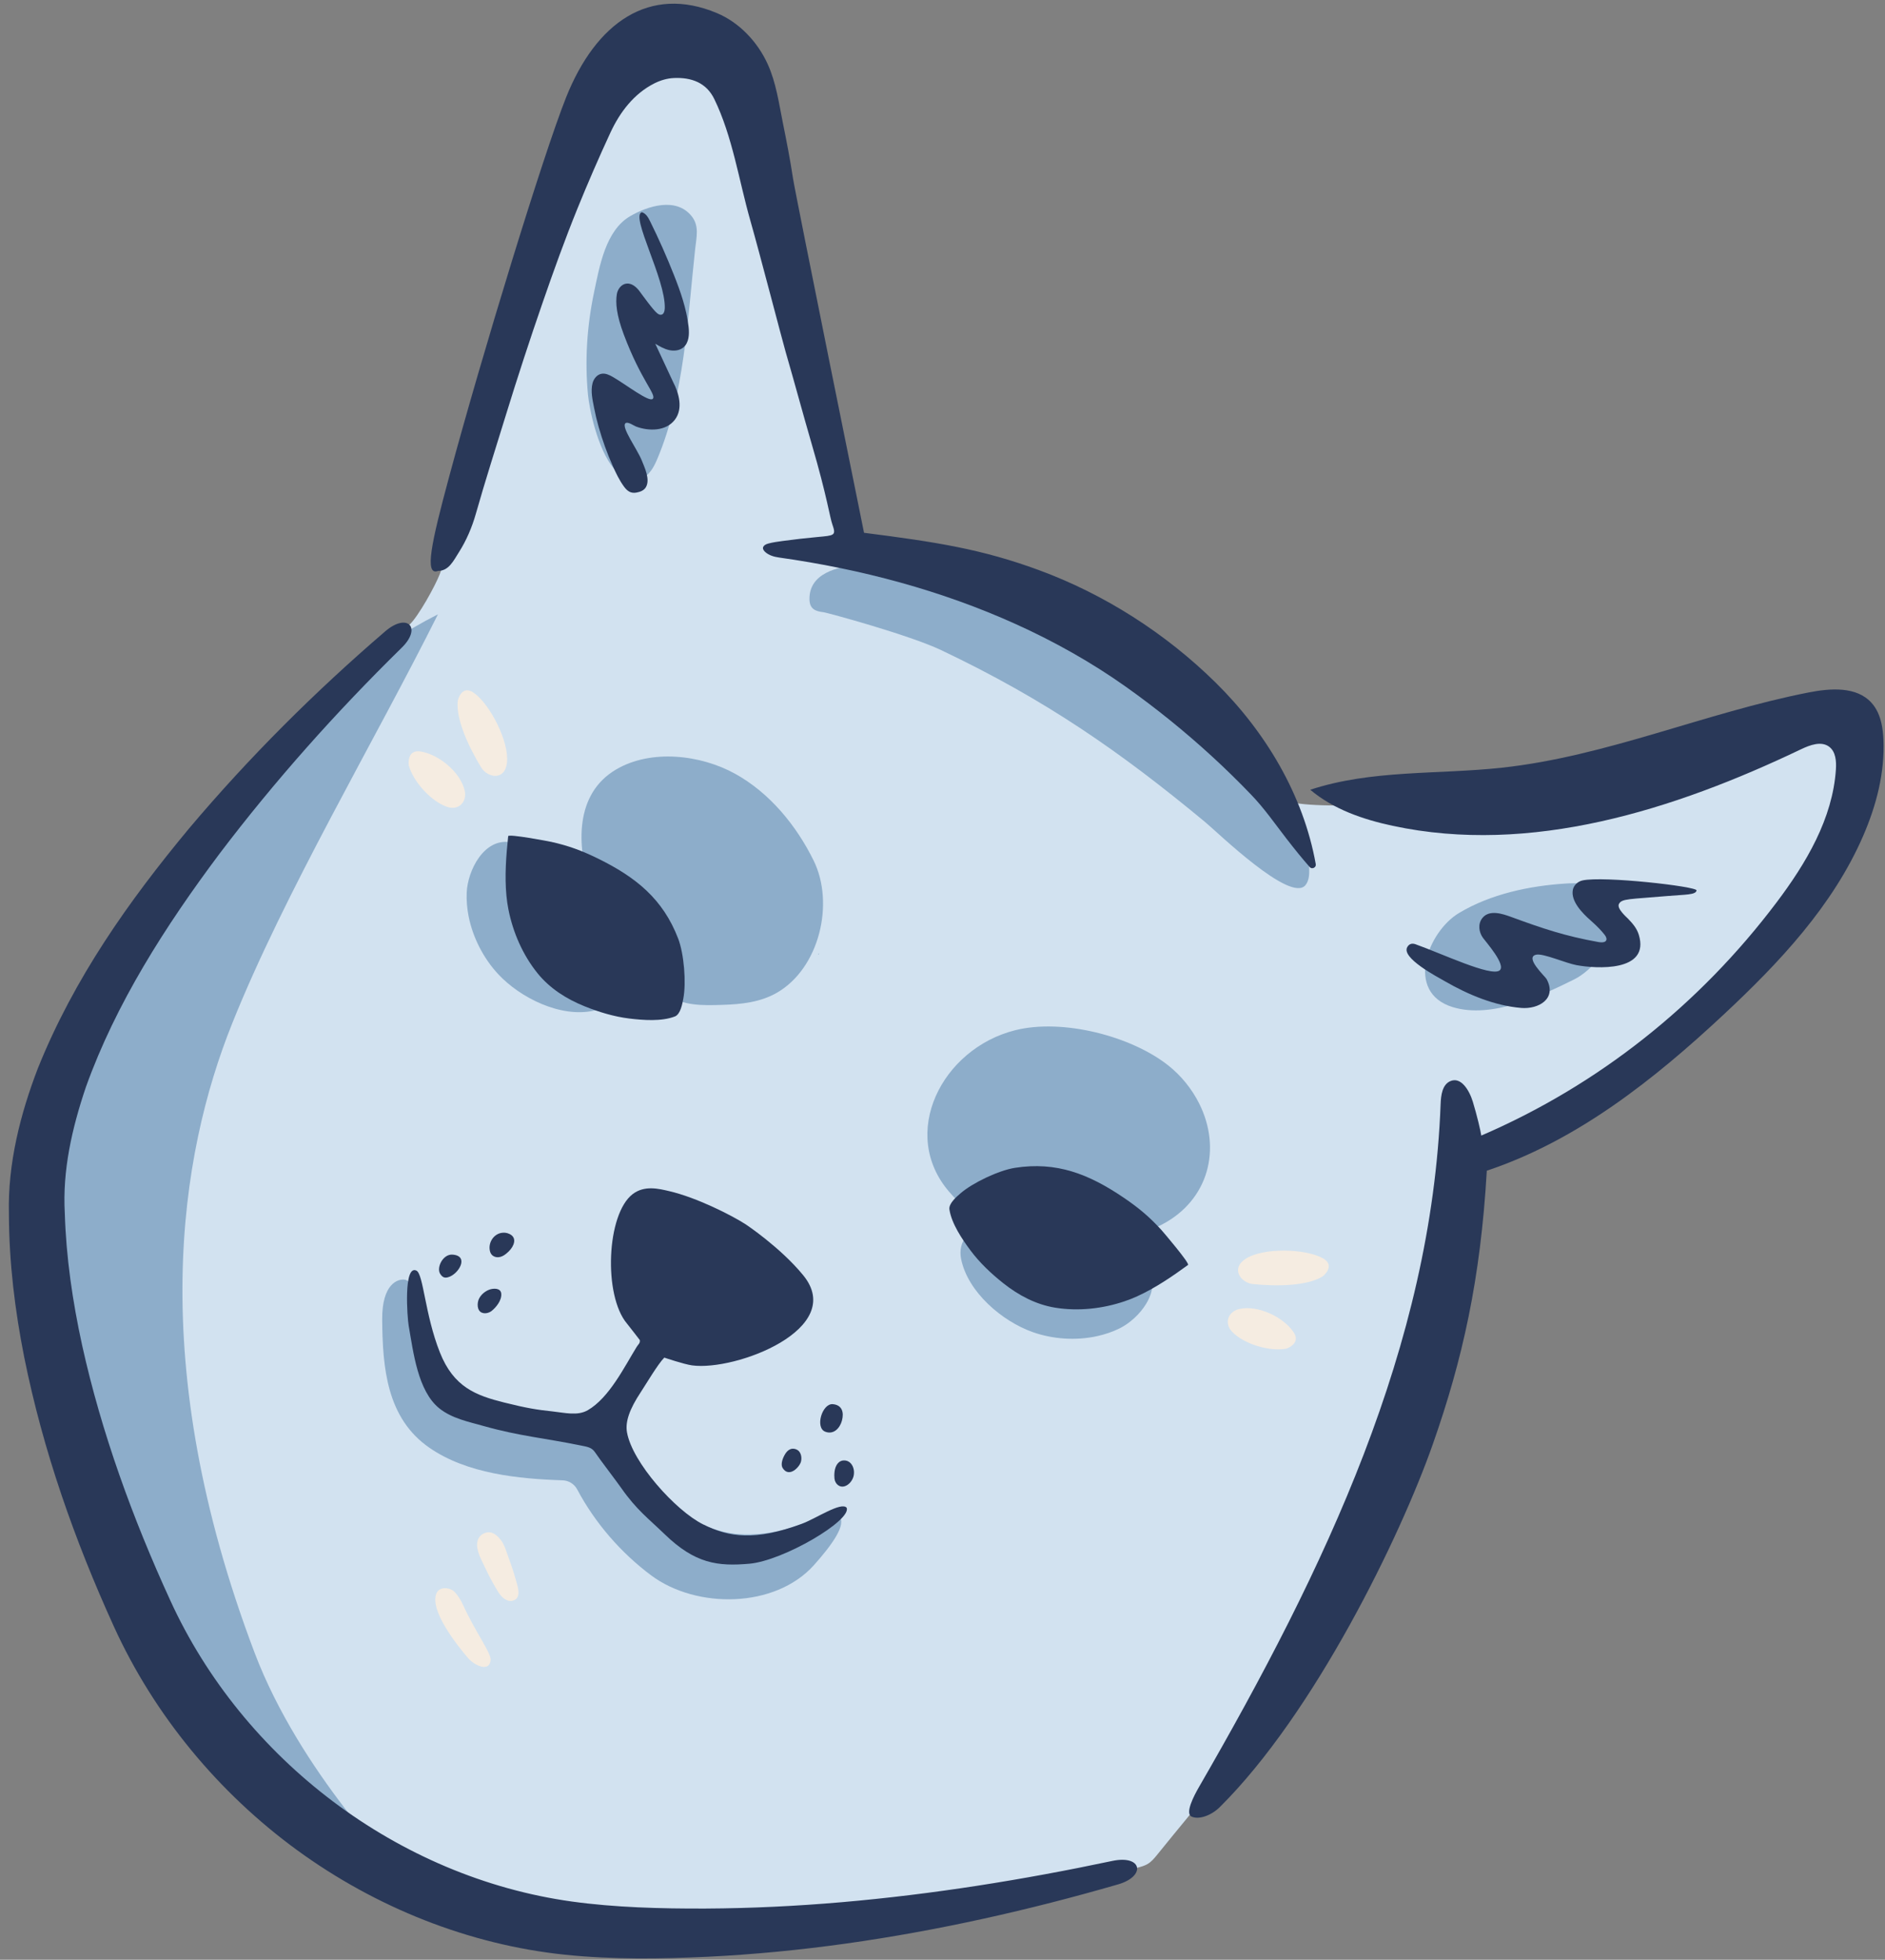 <svg xmlns="http://www.w3.org/2000/svg" fill="none" viewBox="0 0 152 158" height="158" width="152">
<rect x="0" y="0" width="152" height="158" fill="#808080" stroke="none"/>
<g clip-path="url(#clip0_1089_7886)">
<path fill="#D2E2F0" d="M5.663 117.298C5.663 117.298 10.717 139.805 23.629 147.129C34.241 153.148 46.645 155.219 58.706 155.218C68.212 155.218 77.797 154.015 87.04 151.781C88.596 151.405 90.142 150.983 91.691 150.585C91.985 150.51 92.284 150.432 92.546 150.275C92.863 150.085 93.103 149.79 93.337 149.501C100.253 140.937 107.855 132.718 111.539 122.13C112.485 119.411 113.23 116.624 113.872 113.818C115.247 107.813 118.559 94.192 118.559 94.192C118.559 94.192 136.526 88.697 148.091 68.289C150.172 64.616 150.7 59.952 150.497 59.493C149.113 56.396 147.175 57.405 143.4 58.395C136.838 60.115 132.989 62.825 121.88 64.476C119.217 64.872 113.109 65.26 109.893 64.98C108.953 64.898 104.3 65.09 103.639 64.439C96.218 57.138 91.109 53.283 83.094 48.66C78.747 46.152 69.346 43.793 69.346 43.793C65.421 37.689 63 21.896 61.691 14.747C60.382 7.598 60.436 2.882 53.255 3.757C48.1 4.385 43.952 14.273 41.382 22.912C39.282 29.974 37.659 35.77 36.241 43.002C35.975 44.358 35.953 45.005 35.46 46.29C35.109 47.207 33.737 49.703 33.014 50.369C31.298 51.95 30.936 51.967 28.415 54.235C12.775 68.298 2.633 86.969 4.444 106.563C4.78 110.193 6.654 116.487 5.662 117.298M123.074 93.175C123.04 93.252 123.008 93.328 122.975 93.403C123.008 93.326 123.041 93.251 123.074 93.174V93.175Z"></path>
<path fill="#8DADCA" d="M32.278 151.002C32.278 151.002 24.194 142.924 20.526 133.238C11.689 109.9 14.48 93.115 18.711 82.54C22.942 71.965 30.225 59.715 35.313 49.529C24.829 54.848 16.016 65.513 10.629 76.011C6.34 84.368 2.615 93.001 2.088 102.391C1.962 104.646 4.752 125.115 15.168 139.097C19.468 144.869 25.135 148.735 32.279 151.002H32.278Z"></path>
<path fill="#8DADCA" d="M47.588 71.459C48.259 73.483 49.339 75.493 50.714 77.125C51.634 78.217 52.539 79.374 53.733 80.18C55.108 81.108 56.639 81.064 58.239 81.015C59.761 80.969 61.307 80.811 62.653 80.033C66.07 78.06 67.311 72.844 65.611 69.386C64.225 66.566 62.07 63.923 59.267 62.377C56.505 60.854 52.521 60.373 49.689 62.032C46.345 63.991 46.496 68.171 47.587 71.459H47.588Z"></path>
<path fill="#8DADCA" d="M104.981 66.385C104.26 64.091 102.902 62.118 101.032 60.313C99.281 58.622 97.337 57.147 95.408 55.67C89.668 51.273 82.87 47.967 75.882 46.159C73.678 45.589 65.222 44.284 65.273 48.311C65.282 49.113 65.767 49.284 66.395 49.357C66.706 49.394 73.319 51.193 75.88 52.409C84.368 56.438 90.394 60.655 97.18 66.278C98.206 67.129 104.069 72.837 105.27 71.36C105.556 71.007 105.58 70.513 105.571 70.058C105.541 68.742 105.341 67.525 104.982 66.386L104.981 66.385Z"></path>
<path fill="#8DADCA" d="M67.652 122.223C66.686 121.281 64.311 123.978 59.58 123.689C57.847 123.583 55.253 122.614 53.539 120.81C51.78 118.959 50.327 116.08 48.356 115.038C46.405 114.007 42.541 113.976 40.64 113.317C39.178 112.81 37.656 112.267 36.582 111.148C34.974 109.473 33.906 103.383 32.657 103.173C32.093 103.079 30.79 103.487 30.818 106.414C30.854 110.286 31.182 114.342 34.631 116.725C37.65 118.811 41.787 119.228 45.358 119.346C45.863 119.363 46.31 119.639 46.547 120.087C47.974 122.774 50.072 125.194 52.506 127.009C56.153 129.728 62.501 129.684 65.639 126.177C67.102 124.541 68.308 122.863 67.652 122.223Z"></path>
<path fill="#8DADCA" d="M126.239 71.234C123.323 71.419 120.215 72.075 117.658 73.603C115.105 75.127 113.282 80.002 117.126 81.191C120.25 82.156 124.214 80.317 126.948 78.956C129.838 77.516 133.66 70.764 126.239 71.234Z"></path>
<path fill="#8DADCA" d="M49.488 37.764C50.076 38.475 50.795 38.862 51.655 38.596C52.337 38.385 52.718 37.673 52.997 37.013C55.195 31.814 55.449 25.644 56.054 20.085C56.159 19.116 56.405 18.223 55.772 17.43C54.53 15.874 52.246 16.601 50.822 17.424C48.831 18.575 48.347 21.466 47.908 23.541C47.335 26.249 47.149 29.054 47.412 31.811C47.523 32.977 48.178 36.179 49.488 37.765V37.764Z"></path>
<path fill="#8DADCA" d="M96.695 88.963C96.1 87.776 95.232 86.71 94.195 85.89C91.191 83.519 85.667 82.1 81.849 83.062C75.94 84.552 72.462 91.406 76.569 96.121C78.368 98.188 80.244 99.461 83.093 99.959C86.519 100.558 90.553 100.356 93.683 98.732C97.459 96.772 98.53 92.617 96.695 88.962V88.963Z"></path>
<path fill="#8DADCA" d="M37.786 73.871C38.128 75.602 38.997 77.271 40.162 78.526C41.938 80.441 45.192 82.068 47.868 81.484C48.487 81.348 49.08 80.963 49.327 80.376C49.809 79.224 48.125 77.558 47.414 76.736C45.686 74.739 43.991 72.696 43.399 70.058C43.126 68.841 42.531 68.12 41.142 67.901C39.019 67.567 37.71 70.183 37.634 71.96C37.607 72.594 37.661 73.236 37.786 73.871Z"></path>
<path fill="#8DADCA" d="M66.004 76.954C66.015 76.955 66.032 76.909 66.048 76.874C65.957 76.912 65.936 76.945 66.004 76.954Z"></path>
<path fill="#8DADCA" d="M66.05 76.873C66.058 76.87 66.057 76.868 66.066 76.865C66.066 76.861 66.061 76.857 66.058 76.857C66.056 76.863 66.053 76.867 66.05 76.873Z"></path>
<path fill="#8DADCA" d="M88.477 107.721C86.761 108.1 84.892 107.968 83.28 107.399C80.823 106.53 78.037 104.186 77.498 101.488C77.373 100.864 77.487 100.163 77.923 99.702C78.78 98.795 80.974 99.678 82.008 100.004C84.521 100.795 87.063 101.538 89.704 101.027C90.924 100.79 91.819 101.05 92.574 102.24C93.73 104.062 91.869 106.315 90.278 107.097C89.712 107.376 89.104 107.583 88.476 107.721H88.477Z"></path>
<path fill="#293858" d="M151.719 58.346C151.58 57.716 151.333 57.121 150.901 56.65C149.692 55.328 147.601 55.483 145.846 55.827C137.506 57.458 129.556 60.978 121.107 61.894C115.938 62.455 110.595 62.041 105.655 63.672C107.523 65.248 109.912 66.067 112.298 66.578C123.421 68.965 134.96 65.313 145.232 60.406C145.958 60.06 146.872 59.72 147.51 60.213C148.029 60.614 148.084 61.373 148.041 62.03C147.781 65.997 145.645 69.588 143.255 72.757C137.041 80.998 128.901 87.477 119.446 91.552C119.388 91.157 119.102 89.933 118.765 88.828C118.483 87.904 117.806 86.77 116.931 87.172C116.298 87.463 116.193 88.304 116.167 89.003C115.436 108.494 106.887 126.41 96.658 144.116C96.292 144.75 95.533 146.194 96.079 146.455C96.658 146.73 97.669 146.377 98.356 145.696C105.982 138.134 112.912 123.916 115.545 116.414C117.936 109.602 119.384 103.161 119.891 94.384C127.184 91.952 133.384 87.032 139.013 81.775C143.488 77.597 147.798 73.017 150.24 67.39C151.301 64.944 151.992 62.294 151.874 59.628C151.855 59.201 151.81 58.765 151.718 58.345L151.719 58.346ZM145.562 60.242C145.562 60.242 145.574 60.256 145.58 60.265L145.561 60.242H145.562ZM142.381 74.445C142.381 74.445 142.36 74.428 142.34 74.412L142.381 74.445Z"></path>
<path fill="#293858" d="M67.154 113.207C66.298 113.134 65.709 115.091 66.536 115.423C67.214 115.695 67.728 115.145 67.893 114.526C68.069 113.867 67.905 113.271 67.154 113.207Z"></path>
<path fill="#293858" d="M67.296 118.648C67.27 118.86 67.272 119.066 67.29 119.213C67.341 119.641 67.705 119.969 68.142 119.815C68.46 119.704 68.716 119.385 68.812 119.069C68.987 118.493 68.71 117.767 68.096 117.743C67.623 117.725 67.356 118.149 67.295 118.647L67.296 118.648Z"></path>
<path fill="#293858" d="M63.238 117.358C63.044 117.732 62.961 118.122 63.116 118.363C63.625 119.164 64.471 118.291 64.589 117.836C64.685 117.464 64.57 116.997 64.219 116.857C63.743 116.666 63.435 116.975 63.239 117.358H63.238Z"></path>
<path fill="#293858" d="M40.4 99.403C39.758 99.539 39.352 100.23 39.508 100.869C39.622 101.334 40.078 101.466 40.49 101.283C40.701 101.189 40.879 101.032 41.043 100.869C41.437 100.477 41.737 99.796 41.08 99.484C40.856 99.377 40.621 99.358 40.401 99.404L40.4 99.403Z"></path>
<path fill="#293858" d="M36.136 102.973C36.981 102.739 37.873 101.249 36.491 101.15C35.708 101.094 35.178 102.206 35.495 102.701C35.675 102.983 35.851 103.053 36.136 102.973Z"></path>
<path fill="#293858" d="M41.001 73.337C41.366 75.178 42.158 76.992 43.336 78.454C44.337 79.696 45.686 80.546 47.15 81.134C48.287 81.591 49.505 81.964 50.738 82.115C51.861 82.251 53.351 82.366 54.424 81.948C54.872 81.773 55.023 80.924 55.1 80.512C55.346 79.217 55.157 76.903 54.685 75.672C53.465 72.487 51.287 70.724 48.208 69.214C46.921 68.583 45.846 68.183 44.452 67.874C44.227 67.823 40.999 67.211 40.978 67.414C40.812 68.992 40.686 70.626 40.838 72.225C40.873 72.603 40.929 72.974 41 73.338L41.001 73.337Z"></path>
<path fill="#293858" d="M91.716 104.502C93.171 103.836 94.519 102.914 95.797 101.983C95.961 101.863 93.824 99.356 93.67 99.185C92.709 98.125 91.829 97.387 90.642 96.58C87.805 94.65 85.198 93.63 81.843 94.153C80.546 94.356 78.456 95.344 77.459 96.203C77.143 96.476 76.486 97.03 76.558 97.508C76.732 98.651 77.573 99.893 78.25 100.803C78.994 101.803 79.923 102.679 80.883 103.441C82.12 104.424 83.525 105.176 85.096 105.429C86.945 105.728 88.904 105.514 90.674 104.915C91.025 104.797 91.372 104.66 91.716 104.503V104.502Z"></path>
<path fill="#293858" d="M38.856 105.83C39.187 105.969 39.538 105.774 39.628 105.703C40.001 105.409 40.464 104.843 40.421 104.305C40.383 103.817 39.776 103.861 39.472 103.969C39.119 104.096 38.786 104.371 38.622 104.714C38.469 105.033 38.44 105.654 38.855 105.831L38.856 105.83Z"></path>
<path fill="#293858" d="M67.134 42.326C67.434 43.188 67.262 43.17 65.924 43.295C64.993 43.382 64.061 43.485 63.134 43.612C62.738 43.666 62.336 43.718 61.949 43.822C61.554 43.929 61.364 44.186 61.689 44.49C62 44.78 62.423 44.892 62.835 44.951C69.404 45.876 75.9 47.593 81.957 50.338C85.055 51.742 88.035 53.415 90.811 55.386C93.231 57.105 95.546 58.977 97.735 60.985C98.829 61.99 99.893 63.029 100.92 64.102C101.962 65.188 102.823 66.435 103.747 67.628C103.765 67.651 103.783 67.674 103.802 67.697C104.386 68.45 104.982 69.195 105.615 69.909C105.794 70.112 106.147 69.941 106.099 69.673C105.103 64.096 102.043 58.986 98.006 55.014C93.983 51.056 89.059 47.909 83.771 45.963C79.2 44.28 75.542 43.7 69.673 42.955C69.673 42.955 64.147 15.716 63.943 14.368C63.718 12.877 63.429 11.395 63.13 9.918C62.807 8.32 62.583 6.656 61.901 5.162C61.079 3.358 59.604 1.807 57.809 1.055C52.38 -1.222 48.06 1.801 45.645 7.859C43.817 12.442 38.895 28.489 36.201 38.496C34.8 43.7 34.179 46.468 35.333 46.026C36.188 46.028 36.578 45.194 36.992 44.543C37.61 43.574 38.062 42.512 38.376 41.404C39.127 38.755 39.969 36.138 40.778 33.508C41.719 30.452 42.713 27.411 43.759 24.389C44.639 21.844 45.549 19.313 46.561 16.82C47.396 14.763 48.281 12.725 49.214 10.709C49.983 9.049 51.112 7.551 52.784 6.712C53.265 6.474 53.794 6.316 54.332 6.291C55.741 6.226 56.952 6.657 57.596 7.981C59.069 11.005 59.584 14.557 60.503 17.775C61.254 20.406 63.086 27.458 63.354 28.381C64.024 30.68 64.792 33.532 65.463 35.831C66.712 40.109 66.895 41.651 67.132 42.327L67.134 42.326ZM62.869 29.558C62.854 29.484 62.854 29.484 62.869 29.558C62.906 29.586 62.906 29.586 62.869 29.558Z"></path>
<path fill="#293858" d="M113.474 76.363C112.989 77.242 115.906 78.762 116.536 79.124C118.391 80.193 120.513 81.081 122.663 81.262C124.059 81.379 125.571 80.524 124.712 78.935C124.596 78.72 122.889 77.162 123.888 76.966C124.46 76.855 126.246 77.648 127.118 77.81C128.713 78.106 133.073 78.383 132.146 75.359C131.986 74.836 131.648 74.452 131.279 74.067C131.167 73.95 130.359 73.257 130.543 72.885C130.763 72.438 131.37 72.509 134.44 72.24C135.863 72.115 136.76 72.162 136.803 71.785C136.838 71.471 129.284 70.603 127.599 70.984C127.229 71.067 126.9 71.371 126.828 71.743C126.651 72.669 127.624 73.643 128.229 74.177C128.828 74.705 129.163 75.072 129.401 75.377C129.653 75.699 129.615 76.079 128.874 75.946C126.191 75.467 124.375 74.851 121.854 73.926C121.177 73.677 120.099 73.313 119.541 74.004C119.152 74.486 119.249 75.151 119.58 75.611C119.818 75.944 121.485 77.816 120.917 78.242C120.225 78.761 116.276 76.886 114.139 76.126C113.863 76.028 113.624 76.092 113.474 76.363Z"></path>
<path fill="#F5ECE1" d="M106.65 102.91C106.699 102.88 107.725 102.041 106.685 101.451C105.289 100.661 101.859 100.561 100.437 101.492C99.209 102.297 100.075 103.429 101.033 103.524C102.905 103.711 105.355 103.702 106.65 102.909V102.91Z"></path>
<path fill="#F5ECE1" d="M103.71 108.734C103.761 108.724 104.922 108.328 104.321 107.419C103.515 106.201 101.451 105.194 99.936 105.533C99.051 105.731 98.668 106.664 99.364 107.381C100.337 108.384 102.412 108.981 103.71 108.734Z"></path>
<path fill="#293858" d="M52.84 27.714C53.192 27.922 53.549 28.132 53.947 28.223C54.344 28.315 54.792 28.271 55.106 28.009C55.564 27.627 55.591 26.936 55.524 26.342C55.363 24.906 54.881 23.529 54.351 22.187C53.767 20.708 53.122 19.254 52.416 17.829C52.265 17.526 52.076 17.193 51.749 17.11C50.821 17.424 53.686 22.521 53.605 24.853C53.597 25.067 53.535 25.336 53.324 25.375C53.212 25.396 53.102 25.338 53.011 25.27C52.678 25.022 51.793 23.774 51.541 23.443C51.289 23.113 50.915 22.811 50.504 22.865C50.1 22.918 49.806 23.311 49.74 23.715C49.627 24.413 49.704 25.38 50.302 26.973C51.703 30.705 52.966 31.824 52.633 32.158C52.341 32.452 50.462 30.993 49.428 30.397C49.144 30.233 48.824 30.075 48.501 30.135C48.139 30.202 47.872 30.538 47.78 30.896C47.614 31.543 47.783 32.253 47.908 32.892C48.007 33.4 48.126 33.902 48.267 34.401C48.575 35.485 48.955 36.551 49.415 37.578C49.668 38.143 49.942 38.715 50.307 39.218C50.571 39.58 50.855 39.8 51.321 39.713C51.619 39.657 51.928 39.549 52.087 39.27C52.44 38.654 51.986 37.708 51.754 37.13C51.38 36.2 50.075 34.439 50.432 34.126C50.62 33.96 51.106 34.321 51.293 34.391C52.305 34.767 53.691 34.785 54.415 33.844C55.099 32.949 54.749 31.698 54.272 30.787L52.839 27.713L52.84 27.714Z"></path>
<path fill="#293858" d="M60.094 98.685C58.987 97.977 56.189 96.55 53.954 96.03C53.123 95.837 51.97 95.542 51.015 96.273C48.904 97.886 48.645 104.439 50.554 106.706C50.71 106.891 51.593 108.041 51.593 108.041C51.621 108.309 51.485 108.354 51.344 108.583C50.361 110.17 49.139 112.684 47.399 113.692C46.571 114.172 45.544 113.897 44.522 113.788C43.34 113.663 42.492 113.534 40.656 113.074C38.395 112.508 36.584 111.848 35.47 109.033C34.255 105.965 34.147 102.705 33.575 102.437C32.525 101.946 32.842 106.243 32.953 106.872C33.325 108.989 33.685 112.149 35.425 113.545C36.452 114.367 37.808 114.632 39.041 114.98C41.892 115.782 43.915 115.94 46.817 116.535C47.362 116.647 47.711 116.682 47.986 117.093C48.374 117.675 49.692 119.389 50.097 119.97C51.328 121.731 52.303 122.439 53.593 123.689C56.054 126.075 57.889 126.293 60.429 126.07C63.178 125.828 68.705 122.559 68.269 121.556C67.837 121.044 65.763 122.45 64.64 122.861C60.914 124.224 58.837 123.969 56.679 122.889C54.479 121.789 50.979 117.906 50.556 115.466C50.408 114.607 50.775 113.591 51.667 112.241C52.107 111.574 53.045 109.979 53.567 109.453C53.567 109.453 55.147 109.99 55.807 110.08C59.329 110.557 68.293 107.127 64.77 102.816C62.931 100.566 60.126 98.704 60.096 98.685H60.094Z"></path>
<path fill="#293858" d="M90.151 151.925C82.987 153.997 75.675 155.647 68.238 156.692C64.521 157.213 60.774 157.578 57.006 157.761C53.23 157.935 49.491 157.996 45.571 157.595C37.816 156.79 30.303 153.782 23.971 149.172C17.64 144.555 12.45 138.304 9.184 131.136C6.018 124.18 3.475 116.981 1.951 109.413C1.203 105.638 0.728 101.776 0.719 97.864C0.615 93.8 1.653 89.781 3.043 86.157C5.962 78.874 10.413 72.609 15.226 66.815C20.092 61.044 25.418 55.745 31.102 50.866C32.89 49.368 34.045 50.637 32.358 52.254C27.085 57.428 22.146 62.966 17.706 68.822C13.312 74.684 9.328 80.937 6.928 87.635C5.791 90.996 5.032 94.38 5.225 97.806C5.33 101.362 5.851 104.93 6.622 108.455C8.177 115.497 10.704 122.433 13.729 129.025C19.593 141.858 32.107 151.364 46.122 153.307C49.569 153.784 53.274 153.885 56.91 153.871C60.558 153.852 64.215 153.675 67.868 153.36C75.175 152.728 82.461 151.562 89.684 150.034C92.107 149.52 92.428 151.266 90.153 151.925H90.151Z"></path>
<path fill="#F5ECE1" d="M37.704 133.636C38.274 134.311 39.482 134.838 39.564 133.831C39.61 133.268 38.285 131.487 37.355 129.427C37.182 129.043 36.957 128.669 36.67 128.357C36.333 127.989 35.467 127.864 35.206 128.432C34.583 129.786 36.848 132.62 37.704 133.636Z"></path>
<path fill="#F5ECE1" d="M40.895 129.02C41.041 129.078 41.197 129.093 41.364 129.046C42.117 128.837 41.714 127.799 41.576 127.307C41.416 126.739 41.232 126.178 41.024 125.625C40.845 125.149 40.698 124.546 40.376 124.146C40.044 123.729 39.627 123.383 39.068 123.604C38.753 123.729 38.55 123.984 38.49 124.317C38.367 124.997 38.839 125.788 39.115 126.382C39.362 126.912 39.634 127.431 39.929 127.937C40.172 128.351 40.422 128.834 40.895 129.019L40.895 129.02Z"></path>
<path fill="#F5ECE1" d="M36.909 56.515C36.914 56.458 37.22 55.165 38.201 55.851C39.515 56.771 41.094 59.834 40.876 61.525C40.688 62.986 39.297 62.693 38.796 61.867C37.815 60.252 36.76 58.031 36.909 56.515Z"></path>
<path fill="#F5ECE1" d="M32.964 61.706C32.95 61.656 32.801 60.432 33.876 60.582C35.319 60.784 37.116 62.214 37.472 63.734C37.679 64.621 37.009 65.372 36.063 65.054C34.741 64.608 33.306 62.988 32.964 61.706Z"></path>
</g>
<defs>
<clipPath id="clip0_1089_7886">
<rect transform="translate(0.712 0.295)" fill="white" height="157.602" width="151.176"></rect>
</clipPath>
</defs>
</svg>
